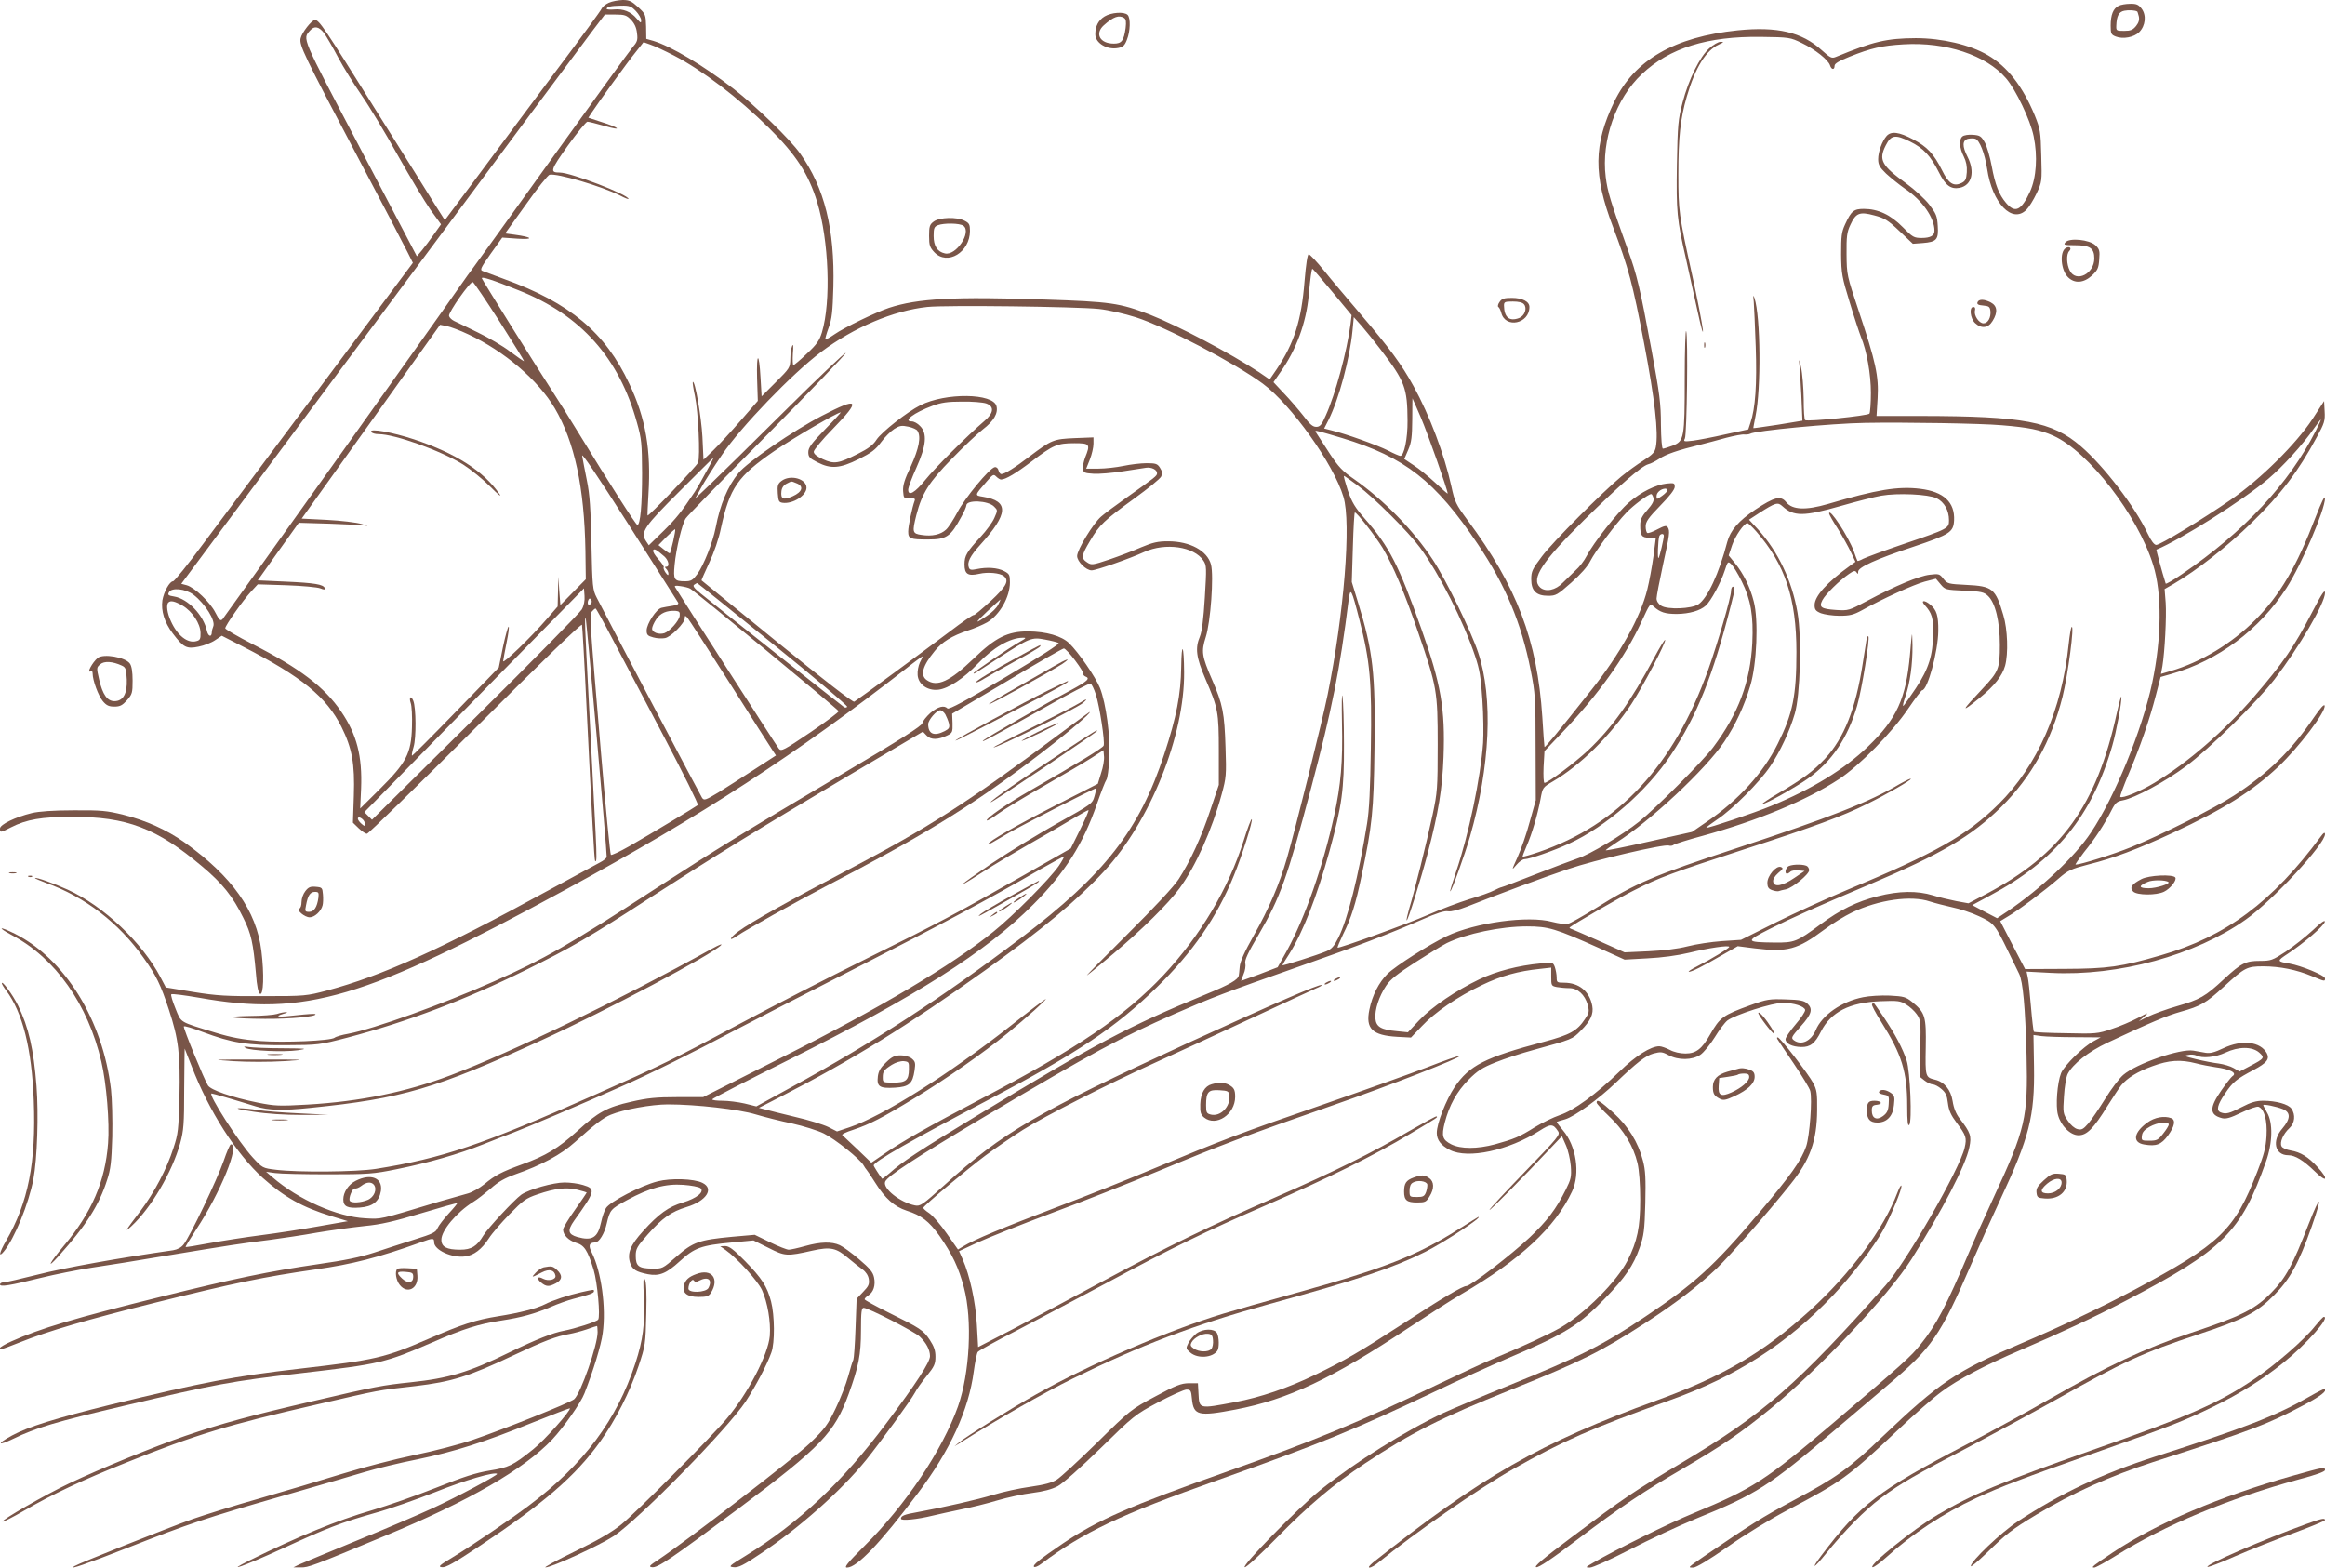<?xml version="1.0" standalone="no"?>
<!DOCTYPE svg PUBLIC "-//W3C//DTD SVG 20010904//EN"
 "http://www.w3.org/TR/2001/REC-SVG-20010904/DTD/svg10.dtd">
<svg version="1.0" xmlns="http://www.w3.org/2000/svg"
 width="1280pt" height="863pt" viewBox="0 0 1280 863"
 preserveAspectRatio="xMidYMid meet">
<g transform="translate(0,863) scale(0.1,-0.1)"
fill="#795548" stroke="none">
<path d="M3352 8615 c-18 -8 -35 -22 -39 -31 -3 -10 -115 -162 -247 -338 -132
-177 -325 -435 -428 -575 l-189 -253 -56 88 c-30 49 -179 287 -331 529 -277
443 -305 485 -328 485 -18 0 -72 -69 -79 -101 -8 -37 15 -87 312 -649 138
-261 263 -500 278 -531 l28 -56 -499 -669 c-275 -368 -569 -762 -654 -876 -85
-115 -160 -208 -167 -208 -19 0 -51 -58 -59 -105 -8 -58 11 -121 57 -182 59
-78 76 -87 143 -73 30 6 71 22 91 36 l36 24 117 -60 c322 -165 459 -276 542
-442 58 -117 74 -201 68 -379 l-5 -148 32 -31 c17 -16 37 -30 45 -30 8 0 277
262 597 582 371 371 584 577 587 568 2 -8 14 -211 25 -450 30 -609 43 -844 47
-849 9 -11 10 13 3 154 -17 324 -30 588 -39 755 -20 379 -22 435 -16 429 5 -5
116 -1264 116 -1316 0 -7 -17 -21 -37 -31 -21 -11 -150 -81 -288 -156 -594
-325 -912 -468 -1214 -549 -114 -30 -121 -31 -351 -31 -202 -1 -256 2 -386 23
l-151 25 -29 55 c-100 191 -313 393 -511 483 -77 35 -174 70 -180 64 -2 -2 25
-13 59 -26 217 -78 403 -221 539 -414 69 -96 94 -148 139 -285 53 -161 63
-244 58 -479 -5 -181 -7 -204 -33 -282 -36 -114 -106 -246 -179 -343 -88 -116
-94 -126 -52 -87 108 100 224 298 268 456 19 70 22 105 22 301 1 122 2 221 3
220 0 -1 18 -45 38 -97 95 -247 247 -484 392 -615 119 -106 217 -161 379 -211
l89 -27 -160 -28 c-88 -16 -231 -38 -317 -49 -86 -11 -214 -31 -285 -44 -70
-13 -129 -23 -131 -21 -2 2 25 45 58 96 135 205 242 469 191 469 -5 0 -23 -42
-40 -92 -35 -101 -186 -417 -220 -459 -13 -17 -34 -28 -58 -32 -295 -42 -601
-97 -741 -133 -95 -24 -182 -44 -193 -44 -10 0 -19 -5 -19 -11 0 -15 51 -7
225 36 77 19 203 44 280 56 77 11 262 41 410 66 345 57 423 69 570 87 66 9
183 26 260 40 77 13 194 29 260 36 94 9 162 25 315 71 107 32 195 57 197 55 2
-1 -19 -27 -47 -57 -27 -30 -55 -66 -61 -80 -9 -23 -27 -32 -127 -63 -64 -20
-164 -53 -222 -72 -76 -25 -163 -43 -311 -64 -261 -38 -462 -79 -867 -180
-471 -117 -660 -173 -820 -245 -34 -15 -62 -32 -62 -36 0 -12 -3 -13 107 30
160 64 369 125 750 220 429 107 599 142 878 182 205 29 346 65 583 150 66 24
72 24 72 0 0 -43 99 -88 171 -78 48 6 92 40 130 99 17 27 69 87 114 133 75 77
90 88 155 110 97 33 158 40 219 25 28 -7 51 -14 51 -15 0 -2 -29 -45 -65 -96
-36 -50 -65 -99 -65 -108 0 -30 30 -60 71 -73 46 -13 64 -41 97 -148 21 -70
38 -258 25 -275 -9 -12 -129 -50 -188 -61 -60 -11 -156 -49 -300 -119 -223
-110 -335 -143 -545 -165 -152 -16 -193 -23 -530 -102 -342 -79 -512 -125
-710 -193 -172 -59 -467 -180 -638 -261 -135 -64 -376 -203 -368 -211 3 -3 56
24 118 60 154 90 324 170 568 267 375 151 556 206 1045 318 355 82 327 77 540
101 203 24 296 53 545 171 166 78 231 103 305 116 22 4 64 15 94 25 30 11 56
19 58 19 1 0 3 -15 3 -34 0 -71 -93 -338 -129 -369 -21 -19 -391 -167 -556
-223 -71 -25 -218 -63 -325 -85 -107 -22 -287 -69 -400 -104 -113 -35 -315
-95 -450 -134 -135 -38 -301 -90 -370 -114 -140 -50 -627 -244 -650 -259 -38
-24 63 11 295 102 336 132 432 164 835 280 190 55 399 115 464 135 66 20 198
52 295 71 206 43 363 93 635 203 110 44 201 79 203 78 9 -10 -141 -178 -202
-226 -112 -90 -135 -100 -240 -117 -74 -12 -143 -34 -293 -94 -109 -43 -267
-99 -353 -124 -196 -57 -406 -144 -674 -276 -149 -74 -29 -31 176 63 252 116
325 144 511 197 81 22 231 75 335 116 162 65 327 113 340 100 6 -6 -220 -127
-357 -190 -69 -32 -255 -112 -415 -177 -159 -66 -303 -125 -320 -133 l-30 -15
41 0 c42 -1 63 7 469 176 456 189 761 365 916 529 62 66 157 201 177 254 48
123 92 266 100 330 20 141 -8 341 -60 444 -20 39 -15 55 19 56 21 0 51 49 63
103 18 77 22 81 112 130 123 67 212 91 310 84 43 -3 85 -11 94 -18 24 -20 -20
-56 -96 -79 -79 -23 -134 -63 -219 -157 -71 -78 -89 -123 -72 -176 12 -36 33
-49 98 -62 62 -12 102 4 175 71 82 75 117 88 290 104 l116 11 83 -41 c91 -46
100 -47 242 -15 99 22 131 15 195 -40 29 -24 65 -53 81 -64 18 -13 31 -33 34
-53 4 -28 -1 -39 -31 -70 l-36 -38 -6 -162 c-3 -90 -9 -168 -12 -174 -4 -6
-16 -46 -28 -90 -12 -43 -43 -124 -70 -179 -43 -89 -58 -110 -141 -190 -84
-81 -680 -539 -835 -642 -49 -32 -54 -38 -35 -41 31 -5 101 43 481 326 451
337 525 415 602 627 55 151 68 218 68 350 0 104 3 125 15 125 25 0 278 -130
308 -158 36 -34 57 -73 57 -108 0 -33 -75 -149 -240 -369 -243 -325 -479 -547
-775 -730 -93 -57 -96 -60 -66 -63 26 -3 54 11 146 73 213 141 444 346 583
517 78 97 248 331 269 371 9 18 38 59 65 92 42 52 48 66 48 106 0 34 -8 57
-31 92 -36 54 -51 64 -227 151 -73 36 -132 69 -132 73 0 5 9 14 20 21 29 18
41 56 32 99 -6 29 -23 50 -82 100 -41 35 -89 70 -107 78 -44 20 -105 19 -191
-5 -39 -11 -80 -20 -90 -20 -10 0 -56 18 -103 41 l-84 41 -125 -11 c-181 -17
-215 -29 -306 -109 -77 -67 -77 -67 -135 -66 -73 1 -89 14 -89 70 0 39 6 50
67 119 80 90 128 124 213 150 109 33 153 101 87 133 -47 23 -173 27 -247 8
-89 -22 -263 -112 -284 -147 -9 -14 -21 -50 -27 -79 -18 -84 -49 -103 -131
-80 -51 15 -55 36 -17 90 117 163 120 175 49 196 -25 8 -71 14 -102 14 -62 0
-196 -38 -238 -67 -39 -28 -184 -184 -209 -225 -35 -59 -66 -78 -127 -78 -75
0 -104 15 -104 55 0 51 84 151 175 208 22 13 65 47 97 74 41 37 77 57 135 78
141 49 253 109 328 177 109 98 157 135 197 151 70 29 225 57 315 57 155 0 391
-27 483 -55 47 -14 137 -37 200 -50 63 -14 142 -39 175 -55 63 -31 200 -141
219 -175 6 -11 14 -22 17 -25 3 -3 25 -35 48 -72 54 -86 105 -131 172 -153 82
-26 123 -58 180 -137 72 -103 107 -177 136 -287 47 -177 32 -470 -33 -654 -86
-241 -289 -544 -516 -769 -94 -94 -113 -118 -95 -118 55 0 182 133 390 409
177 234 280 458 308 671 7 52 17 101 22 107 5 7 102 61 216 119 113 59 332
175 486 257 368 198 553 288 885 432 338 147 599 276 790 391 161 96 155 92
149 98 -2 3 -69 -34 -149 -80 -207 -121 -414 -224 -735 -364 -369 -161 -597
-272 -960 -467 -165 -89 -385 -206 -490 -261 l-190 -98 -7 123 c-7 127 -39
271 -78 360 l-20 45 103 48 c56 26 237 98 402 160 165 61 433 167 595 234 334
139 486 197 955 360 317 110 711 264 701 273 -2 3 -82 -25 -177 -62 -94 -36
-354 -129 -576 -206 -447 -154 -564 -199 -923 -349 -135 -57 -378 -154 -540
-215 -300 -114 -460 -181 -516 -216 l-30 -18 -61 87 c-34 49 -77 99 -97 113
-20 13 -35 27 -33 30 5 14 245 215 343 288 57 42 149 105 206 141 121 76 467
252 728 370 102 46 336 154 520 240 184 86 350 162 368 170 18 7 31 15 28 17
-8 9 -278 -109 -736 -319 -838 -386 -1018 -491 -1340 -782 -122 -110 -134
-118 -163 -112 -81 16 -178 93 -164 130 12 31 168 133 557 364 592 351 734
427 1040 562 199 87 272 115 685 260 333 117 481 174 675 258 79 35 123 49
142 45 17 -3 56 7 105 26 161 64 432 165 558 207 139 48 529 139 553 129 8 -3
20 -1 26 4 6 5 79 28 161 50 301 83 572 195 750 312 111 73 293 258 380 387
38 56 73 102 77 102 30 0 88 214 89 326 1 85 -9 117 -45 146 -32 27 -54 23
-29 -4 39 -43 47 -71 46 -154 -2 -123 -24 -194 -95 -302 -34 -51 -65 -95 -69
-98 -5 -2 0 20 10 49 27 77 41 181 40 284 -2 87 -2 87 -14 -53 -22 -241 -73
-352 -230 -503 -131 -126 -307 -234 -532 -327 -93 -39 -354 -126 -359 -121 -2
2 25 22 59 45 85 56 235 207 292 292 57 85 107 193 136 291 30 102 39 418 15
556 -30 175 -107 337 -217 458 l-50 54 55 36 c91 58 103 62 129 38 62 -57 116
-57 323 2 87 25 186 50 221 56 91 16 259 8 305 -14 42 -21 68 -67 68 -121 0
-45 -3 -47 -250 -131 -106 -36 -206 -73 -222 -81 -16 -9 -31 -14 -32 -12 -1 2
-11 26 -20 53 -29 80 -136 244 -136 208 0 -5 21 -43 48 -84 26 -42 58 -99 72
-129 l25 -53 -29 -21 c-128 -92 -196 -168 -196 -217 0 -25 6 -33 35 -45 19 -7
65 -14 102 -14 57 0 77 5 123 30 114 64 287 142 346 158 l62 16 26 -31 c25
-30 28 -30 131 -35 92 -4 108 -8 129 -28 41 -37 66 -141 66 -270 0 -131 -6
-146 -94 -240 -121 -128 -125 -140 -17 -52 82 67 124 121 140 177 18 67 14
200 -10 279 -43 146 -59 159 -204 166 -99 5 -104 6 -126 34 -21 27 -25 28 -75
22 -60 -7 -189 -61 -343 -143 -103 -55 -104 -55 -173 -51 -83 6 -95 15 -75 54
17 33 95 109 146 144 27 19 35 20 42 9 7 -11 9 -10 9 4 0 24 98 69 304 137
202 68 220 80 224 145 5 100 -57 158 -186 174 -121 15 -239 -4 -510 -84 -121
-35 -194 -32 -228 10 -30 38 -64 30 -171 -41 -91 -61 -137 -114 -154 -178 -45
-173 -109 -310 -159 -343 -38 -25 -169 -30 -204 -8 -16 10 -26 26 -26 40 0 13
16 96 35 184 37 169 40 188 26 209 -6 10 -18 8 -56 -12 -26 -14 -51 -23 -56
-20 -5 3 -9 19 -9 36 0 26 15 47 80 114 52 53 80 89 80 104 0 21 -4 22 -44 18
-62 -7 -142 -47 -208 -104 -63 -54 -196 -223 -233 -295 -13 -26 -41 -62 -62
-80 -20 -19 -51 -49 -69 -67 -40 -42 -95 -53 -125 -26 -52 47 10 141 242 371
192 189 317 298 353 307 14 3 42 18 62 31 36 24 98 46 229 78 33 8 95 25 139
37 43 11 88 20 100 18 11 -1 26 1 31 4 27 17 448 57 633 60 215 4 640 -3 752
-13 148 -12 211 -25 285 -58 194 -88 463 -436 549 -711 49 -155 47 -402 -5
-648 -56 -262 -207 -631 -338 -826 -87 -131 -275 -308 -459 -433 l-57 -38 -69
36 -68 36 98 53 c361 192 562 439 673 825 22 76 52 235 50 269 0 11 -11 -28
-25 -89 -111 -510 -305 -778 -720 -997 l-97 -51 -66 12 c-36 7 -95 21 -130 32
-86 26 -186 25 -303 -5 -115 -29 -207 -74 -316 -155 -130 -96 -142 -101 -252
-100 -162 2 -163 6 -25 76 128 64 236 112 545 243 399 169 564 266 728 428
165 164 275 360 337 606 30 120 67 401 50 384 -4 -4 -11 -46 -16 -93 -37 -363
-172 -670 -387 -883 -174 -171 -345 -268 -837 -473 -110 -46 -285 -126 -390
-178 l-190 -95 -105 -7 c-58 -4 -143 -17 -190 -29 -55 -14 -132 -23 -215 -27
l-131 -6 -134 60 c-74 33 -144 63 -154 67 -10 3 -17 8 -15 10 21 18 280 168
356 205 140 71 206 95 608 226 380 123 539 182 670 247 112 55 245 132 245
140 0 4 -27 -9 -61 -28 -169 -100 -381 -183 -900 -354 -456 -150 -554 -192
-774 -330 -71 -44 -140 -83 -153 -86 -12 -4 -51 2 -87 11 -131 36 -423 -4
-581 -79 -96 -46 -280 -163 -326 -208 -47 -47 -83 -117 -99 -196 -22 -105 16
-142 153 -150 l76 -4 59 62 c72 77 197 163 334 228 104 50 199 76 317 88 l62
7 0 -50 c0 -49 1 -51 31 -57 17 -3 48 -6 69 -6 46 0 85 -36 101 -92 9 -36 8
-44 -15 -78 -43 -65 -82 -87 -225 -125 -324 -86 -412 -130 -493 -250 -47 -70
-98 -200 -98 -252 0 -39 23 -69 72 -94 100 -51 323 -3 494 106 61 39 74 39
101 -2 14 -20 4 -32 -181 -223 -108 -112 -196 -206 -196 -211 0 -8 183 177
342 346 l57 60 22 -50 c12 -27 24 -79 27 -115 4 -59 1 -72 -28 -130 -53 -106
-102 -171 -199 -263 -100 -94 -324 -267 -348 -267 -21 0 -131 -65 -353 -210
-235 -153 -317 -200 -480 -279 -151 -73 -299 -123 -440 -150 -203 -38 -197
-39 -202 49 l-3 55 -50 0 c-43 -1 -70 -11 -185 -73 -133 -71 -137 -74 -319
-253 -102 -100 -202 -192 -223 -205 -27 -17 -68 -28 -145 -39 -60 -8 -151 -28
-203 -44 -89 -27 -273 -69 -420 -96 -70 -12 -90 -20 -90 -36 0 -13 90 -4 175
17 33 8 103 23 155 34 52 10 142 32 198 49 57 17 145 36 195 42 63 8 107 20
140 37 28 15 125 101 235 208 184 180 189 185 318 254 72 38 143 70 156 70 23
0 26 -5 30 -51 9 -92 35 -98 240 -59 288 55 535 172 953 450 105 69 235 153
290 185 325 189 517 368 610 566 46 99 23 251 -51 337 -20 24 -35 44 -33 46 2
1 23 8 46 14 51 15 184 111 278 201 117 112 163 148 208 161 39 10 48 10 83
-9 54 -29 130 -28 175 2 18 12 54 56 79 96 25 41 56 82 70 93 43 32 250 98
305 97 61 0 119 -19 123 -39 1 -9 -22 -44 -53 -80 -30 -35 -55 -72 -55 -81 0
-24 36 -42 86 -43 50 -1 76 19 109 85 55 108 157 160 327 167 97 4 110 2 142
-18 20 -12 46 -36 58 -53 22 -31 23 -39 20 -188 l-4 -156 28 -22 c14 -11 35
-21 45 -21 9 0 31 -11 47 -25 24 -20 31 -36 36 -78 5 -41 17 -67 48 -108 52
-70 57 -83 44 -138 -26 -116 -321 -629 -435 -757 -488 -548 -672 -709 -1121
-976 -273 -163 -321 -196 -609 -412 -160 -120 -209 -162 -193 -164 14 -2 85
45 228 154 233 176 361 262 579 389 213 124 320 197 485 332 269 220 646 620
773 820 169 268 299 517 319 617 13 62 7 80 -54 159 -19 25 -32 56 -38 95 -10
63 -46 106 -97 118 -53 13 -54 16 -51 178 3 171 -3 191 -75 250 -35 28 -46 31
-124 35 -47 2 -113 -2 -146 -9 -118 -23 -227 -99 -261 -182 -26 -60 -79 -85
-120 -55 -17 13 -14 18 38 77 61 68 68 96 35 126 -17 15 -40 20 -118 22 -89 3
-103 1 -192 -31 -155 -56 -170 -68 -224 -162 -45 -80 -78 -105 -136 -105 -30
0 -64 8 -86 20 -21 11 -47 20 -58 20 -47 0 -131 -53 -219 -139 -130 -126 -251
-214 -329 -240 -35 -12 -97 -42 -138 -67 -84 -53 -114 -65 -219 -94 -97 -26
-188 -26 -240 0 -49 25 -55 45 -36 120 25 96 66 170 131 236 50 50 75 66 150
96 50 20 142 50 205 67 218 60 216 59 263 107 54 54 71 92 63 136 -15 81 -73
128 -156 128 -38 0 -40 2 -40 29 0 16 -5 42 -10 57 -10 26 -11 27 -78 20 -122
-11 -245 -43 -337 -87 -129 -62 -261 -151 -332 -226 l-62 -66 -60 6 c-88 8
-115 24 -119 70 -4 48 20 122 59 180 23 35 61 65 162 130 73 47 150 94 172
105 107 52 297 92 441 92 119 0 158 -12 399 -120 l139 -63 126 7 c80 4 163 15
230 31 106 26 220 43 220 32 0 -7 -100 -68 -175 -106 -33 -17 -54 -30 -47 -31
16 0 71 27 183 92 l86 49 94 -12 c180 -22 234 -7 382 103 45 34 114 76 152 94
147 71 327 96 430 61 28 -9 83 -23 123 -32 40 -8 107 -30 147 -49 83 -38 89
-46 162 -196 25 -52 52 -107 59 -121 21 -42 34 -185 41 -449 8 -344 -5 -403
-182 -784 -51 -110 -112 -246 -135 -301 -126 -296 -179 -398 -267 -507 -51
-65 -98 -107 -483 -434 -367 -312 -441 -360 -765 -494 -132 -54 -426 -199
-555 -274 -42 -24 -43 -26 -17 -26 16 0 109 42 220 99 106 55 269 131 364 170
336 137 400 178 768 491 88 75 216 183 285 242 246 207 292 274 462 667 44
102 116 262 159 354 162 346 191 463 187 734 l-3 175 44 -6 c24 -3 107 -6 185
-6 l141 -1 -37 -20 c-57 -29 -164 -135 -181 -177 -21 -53 -31 -181 -17 -230
16 -60 68 -112 113 -112 46 0 82 36 160 162 32 51 66 102 75 113 34 41 91 76
171 105 92 34 156 38 241 16 30 -8 78 -17 105 -21 84 -11 124 -32 95 -50 -6
-4 -33 -38 -60 -77 -68 -97 -67 -136 4 -154 22 -5 46 2 106 31 46 22 85 35 94
32 32 -12 49 -75 44 -162 -4 -64 -14 -103 -51 -196 -126 -324 -203 -397 -679
-651 -177 -94 -408 -204 -623 -295 -355 -151 -447 -213 -761 -512 -181 -173
-254 -226 -490 -351 -171 -92 -235 -132 -491 -307 -94 -65 -92 -63 -61 -63 16
0 86 42 189 114 92 65 236 153 329 202 302 159 332 181 603 436 92 88 203 185
247 217 90 67 236 144 435 229 215 92 415 185 580 272 535 279 633 377 770
765 37 103 39 215 6 270 -11 20 -21 38 -21 41 0 7 71 -7 108 -22 44 -18 43
-53 -3 -107 -59 -68 -41 -147 33 -147 37 0 83 -28 145 -88 68 -67 81 -48 16
23 -52 57 -94 82 -147 91 -24 4 -47 14 -51 23 -12 21 9 69 43 100 30 28 35 74
11 108 -17 24 -84 43 -155 43 -39 0 -67 -8 -119 -35 -68 -35 -86 -40 -115 -29
-26 10 -19 41 24 104 43 64 63 80 158 130 71 38 88 59 72 91 -35 65 -137 77
-240 28 -48 -23 -73 -29 -97 -25 -18 3 -49 9 -68 12 -71 12 -313 -71 -386
-134 -21 -18 -66 -77 -99 -131 -33 -53 -75 -115 -93 -136 -28 -32 -37 -37 -60
-31 -16 4 -38 23 -53 46 -26 38 -27 45 -21 134 3 53 12 106 20 123 29 56 114
123 220 173 239 112 327 149 402 170 111 31 140 48 236 136 117 108 129 114
219 114 91 0 185 -19 268 -54 72 -30 72 -30 72 -12 0 16 -131 70 -195 81 -71
12 -71 14 -9 55 87 57 198 153 203 175 2 13 -21 -3 -66 -46 -39 -36 -106 -89
-149 -118 -73 -48 -82 -51 -142 -51 -79 0 -103 -12 -199 -101 -102 -95 -132
-112 -257 -148 -59 -17 -130 -43 -159 -57 l-52 -26 30 26 c27 24 23 23 -35 -8
-36 -19 -101 -47 -145 -61 -76 -26 -87 -27 -251 -23 -95 1 -174 5 -177 8 -2 3
-10 66 -16 140 -6 74 -14 148 -18 163 l-6 28 134 -7 c373 -19 795 97 1072 293
149 105 438 417 437 471 -1 12 -7 9 -23 -13 -267 -361 -523 -551 -880 -654
-220 -64 -293 -74 -530 -75 l-218 -1 -69 132 -68 132 41 25 c53 30 204 143
280 209 53 46 69 53 165 78 137 34 268 83 464 174 278 129 437 228 581 364
114 108 262 303 255 336 -2 11 -23 -12 -60 -66 -122 -180 -253 -308 -438 -428
-110 -72 -405 -219 -568 -285 -96 -39 -278 -96 -305 -96 -4 0 17 30 46 68 62
76 112 153 150 228 23 45 31 52 64 58 65 12 233 102 348 188 127 94 390 353
487 478 137 179 278 420 278 476 0 22 -16 -1 -68 -101 -104 -200 -162 -284
-323 -471 -165 -190 -366 -364 -547 -473 -81 -49 -178 -88 -189 -78 -3 3 18
59 45 124 62 144 117 303 151 436 l26 100 60 17 c256 73 484 243 633 473 82
127 212 431 212 494 -1 18 -19 -20 -51 -102 -105 -274 -197 -432 -333 -568
-128 -129 -298 -232 -465 -281 l-54 -16 8 43 c13 80 23 272 18 348 l-6 76 49
28 c130 76 297 207 432 339 161 157 255 281 356 468 43 78 47 92 44 143 l-3
57 -64 -99 c-91 -138 -286 -331 -448 -443 -156 -108 -390 -250 -412 -250 -11
0 -28 22 -47 62 -69 147 -241 372 -368 481 -159 137 -316 166 -878 167 l-247
0 6 98 c7 121 -10 199 -104 480 -65 195 -66 198 -67 312 -1 98 2 122 21 162
30 66 51 74 132 52 57 -15 75 -26 139 -87 l73 -69 54 4 c77 6 88 19 83 94 -3
55 -9 68 -47 118 -24 31 -81 83 -125 115 -138 100 -155 131 -114 211 29 57 52
61 133 21 75 -37 113 -78 159 -169 37 -74 66 -95 115 -86 67 14 85 88 43 171
-30 58 -29 91 3 99 14 3 32 3 40 0 24 -9 52 -81 65 -166 28 -189 138 -303 216
-225 14 14 39 54 56 90 30 64 30 66 26 207 -3 134 -6 148 -36 223 -66 159
-150 268 -258 331 -98 58 -253 94 -397 94 -161 -1 -233 -18 -439 -103 -24 -10
-31 -6 -80 38 -108 98 -244 130 -461 108 -349 -36 -569 -163 -680 -393 -114
-236 -116 -403 -7 -689 85 -225 109 -314 171 -639 60 -314 80 -494 65 -573 -5
-28 -17 -41 -68 -74 -35 -22 -90 -62 -123 -89 -105 -87 -375 -358 -436 -439
-53 -70 -59 -83 -59 -126 0 -64 28 -91 93 -91 43 0 51 5 127 72 51 45 91 90
105 119 28 55 140 206 199 267 39 41 121 102 137 102 3 0 9 -10 12 -22 4 -15
-5 -33 -34 -66 -31 -35 -39 -53 -39 -83 0 -58 8 -69 49 -69 l37 0 -13 -102
c-8 -57 -23 -139 -34 -183 -38 -154 -150 -355 -306 -551 -193 -244 -258 -322
-260 -316 -1 4 -7 78 -12 166 -28 422 -140 717 -412 1083 -64 87 -70 99 -89
187 -38 173 -120 391 -208 550 -65 119 -134 212 -287 391 -75 88 -169 199
-208 248 -39 48 -76 87 -82 87 -7 0 -15 -53 -23 -148 -17 -216 -57 -341 -153
-484 l-39 -57 -57 39 c-159 105 -448 257 -603 318 -166 64 -216 71 -580 83
-498 17 -698 6 -856 -46 -72 -24 -246 -108 -299 -145 -26 -18 -48 -30 -51 -28
-2 3 6 31 18 64 18 49 22 86 26 225 8 318 -49 546 -183 734 -55 78 -244 261
-365 355 -167 129 -345 235 -443 265 l-39 11 -1 68 c-2 66 -3 69 -44 107 -36
33 -49 39 -85 39 -24 -1 -58 -7 -76 -15z m149 -46 c16 -17 29 -40 29 -51 0
-17 -3 -15 -25 10 -32 38 -74 55 -125 50 -22 -2 -40 0 -40 3 0 12 23 17 78 18
48 1 57 -3 83 -30z m-27 -48 c19 -20 30 -43 33 -74 5 -38 1 -48 -25 -78 -16
-19 -215 -293 -442 -609 -227 -316 -421 -586 -432 -600 -11 -14 -50 -68 -86
-120 -112 -162 -1284 -1804 -1297 -1819 -11 -11 -18 -5 -39 36 -29 58 -115
139 -158 151 l-30 8 1096 1474 c602 811 1127 1517 1166 1568 l70 92 58 0 c51
0 62 -4 86 -29z m-1690 -73 c13 -18 48 -78 77 -133 29 -55 88 -149 130 -210
42 -60 132 -209 199 -330 68 -121 149 -256 180 -300 l58 -80 -39 -55 c-21 -30
-51 -70 -66 -88 l-28 -33 -311 593 c-330 628 -319 602 -276 651 23 26 48 21
76 -15z m8136 -55 c73 -35 146 -93 155 -123 8 -25 25 -26 25 -2 0 12 23 26 83
50 117 47 178 61 297 68 232 14 454 -59 564 -187 54 -63 134 -230 152 -319 23
-110 15 -229 -20 -305 -48 -104 -82 -121 -132 -62 -39 46 -60 100 -79 203 -9
49 -26 108 -38 130 -20 35 -27 39 -65 42 -24 2 -50 -2 -58 -9 -20 -16 -17 -63
7 -110 14 -28 19 -55 17 -87 -3 -39 -7 -49 -30 -60 -43 -20 -71 -2 -106 70
-46 92 -82 130 -160 171 -77 41 -120 46 -145 19 -25 -28 -47 -88 -47 -128 0
-31 8 -45 44 -80 25 -23 72 -61 105 -84 94 -63 161 -159 161 -230 0 -27 -22
-40 -70 -40 -43 0 -50 4 -105 60 -67 68 -136 100 -214 100 -55 0 -69 -11 -103
-85 -20 -43 -22 -65 -22 -165 1 -107 5 -126 48 -267 25 -83 53 -167 61 -187
32 -76 55 -206 55 -309 0 -56 -4 -108 -8 -114 -8 -12 -337 -45 -354 -36 -5 2
-8 55 -8 116 -1 62 -7 141 -15 177 -8 36 -12 47 -10 25 3 -22 8 -103 12 -181
l6 -140 -134 -22 c-73 -11 -135 -20 -136 -19 -1 1 5 31 12 67 31 150 28 546
-6 649 -7 20 -8 16 -4 -19 2 -25 7 -137 11 -250 7 -206 -2 -338 -29 -417 l-12
-37 -125 -27 c-69 -16 -149 -31 -179 -35 -51 -6 -54 -5 -45 12 11 24 18 562 7
591 -4 12 -8 -105 -8 -260 0 -330 -3 -346 -68 -371 -24 -9 -47 -16 -52 -16 -6
0 -10 54 -11 133 0 114 -7 169 -52 412 -64 344 -79 409 -132 555 -93 260 -110
314 -120 396 -25 201 56 432 199 566 152 144 361 209 656 205 157 -2 161 -3
225 -34z m-6209 -69 c153 -79 355 -233 522 -398 150 -148 218 -253 266 -409
64 -211 77 -547 26 -717 -14 -45 -28 -66 -83 -117 -36 -35 -70 -63 -74 -63 -4
0 -5 28 -3 63 4 43 2 56 -4 42 -5 -11 -10 -43 -10 -70 -1 -49 -3 -52 -80 -129
l-78 -78 -6 102 c-8 146 -23 143 -19 -4 l4 -123 -95 -109 c-52 -60 -119 -133
-149 -162 l-55 -53 -6 126 c-6 110 -41 314 -53 302 -2 -2 3 -37 12 -78 18 -84
30 -333 17 -366 -8 -20 -272 -297 -278 -291 -1 2 1 55 5 118 15 242 -15 417
-105 606 -133 284 -328 447 -690 578 -55 20 -108 40 -118 44 -16 6 -10 18 45
96 l63 88 85 -6 c93 -6 81 9 -17 22 l-52 7 115 160 c62 88 121 162 130 163 41
9 285 -63 387 -114 26 -14 47 -22 47 -19 0 23 -317 145 -378 145 -56 0 -53 11
44 148 52 72 101 132 108 132 8 0 51 -11 97 -24 99 -29 81 -9 -22 23 l-70 23
17 26 c36 55 198 279 242 333 l45 57 39 -14 c21 -7 79 -34 129 -60z m3624
-1301 l106 -128 -6 -50 c-20 -151 -83 -385 -136 -502 -23 -53 -32 -63 -53 -63
-19 0 -36 15 -72 63 -27 34 -74 89 -106 122 l-57 61 38 55 c87 122 142 271
156 423 9 98 16 146 20 146 3 0 52 -57 110 -127z m-4478 8 c341 -135 552 -372
650 -729 25 -88 27 -113 28 -277 0 -176 -10 -285 -26 -285 -8 0 -157 233 -323
505 -54 88 -117 189 -141 225 -69 105 -387 613 -392 627 -5 13 58 -7 204 -66z
m-106 -172 c75 -118 135 -215 134 -217 -1 -2 -36 22 -76 52 -40 31 -121 78
-179 106 -58 28 -116 57 -130 63 -14 7 -26 19 -28 28 -4 19 117 191 131 186 6
-2 72 -100 148 -218z m3299 70 c55 -6 141 -26 204 -46 163 -52 545 -252 698
-365 156 -115 390 -443 444 -623 44 -143 3 -646 -87 -1090 -31 -152 -176 -734
-224 -900 -41 -142 -99 -277 -181 -422 -53 -94 -77 -147 -79 -176 -2 -23 -4
-44 -5 -47 -4 -24 -50 -50 -181 -104 -423 -174 -615 -276 -1254 -664 -327
-198 -421 -260 -488 -321 -21 -18 -39 -32 -41 -30 -18 24 -46 68 -46 73 0 20
206 138 637 364 486 256 696 396 921 616 197 192 332 387 425 616 43 103 108
310 98 310 -4 0 -24 -53 -44 -117 -84 -266 -239 -525 -442 -742 -213 -226
-476 -404 -1010 -684 -274 -144 -422 -227 -519 -294 l-79 -54 -76 73 c-42 39
-80 75 -84 79 -5 4 22 17 60 29 92 31 157 64 342 177 174 106 370 243 507 354
104 85 220 189 211 189 -3 0 -91 -66 -194 -148 -344 -270 -703 -496 -886 -558
l-69 -23 -49 25 c-27 13 -107 38 -177 54 -70 17 -144 35 -165 41 l-39 10 119
61 c393 202 701 392 1125 695 312 223 510 388 658 548 253 275 442 746 439
1094 -1 152 -14 175 -16 29 -2 -150 -26 -276 -93 -479 -137 -419 -329 -664
-788 -1012 -436 -330 -814 -576 -1263 -821 l-195 -107 -65 16 c-35 8 -90 15
-121 15 -32 0 -58 3 -57 8 0 4 190 102 421 217 701 350 1086 594 1347 856 173
173 275 334 350 553 23 66 46 125 52 133 6 7 13 59 16 115 7 124 -18 306 -51
390 -25 62 -118 196 -170 247 -42 40 -125 64 -226 65 -112 0 -179 -33 -300
-150 -131 -126 -201 -158 -258 -118 -37 26 -24 77 44 160 40 50 96 84 183 113
35 11 83 32 106 45 69 41 125 139 125 220 0 41 -3 47 -32 62 -36 19 -94 23
-151 11 -29 -6 -38 -5 -43 8 -11 29 6 63 63 126 155 171 159 240 16 264 -48 8
-49 6 19 84 34 40 38 42 53 27 9 -9 21 -16 26 -16 25 0 82 34 169 100 118 90
141 100 235 100 85 0 89 -5 59 -79 -8 -22 -14 -50 -12 -63 3 -20 9 -23 58 -26
30 -2 102 4 160 13 58 9 116 18 130 20 30 4 60 -11 60 -30 0 -15 -7 -20 -170
-136 -58 -41 -120 -87 -138 -103 -44 -38 -132 -183 -132 -217 0 -30 49 -79 80
-79 24 0 208 64 289 101 117 53 275 30 326 -47 18 -27 18 -39 8 -204 -7 -117
-16 -188 -27 -214 -27 -65 -21 -113 30 -233 70 -161 74 -183 74 -396 l0 -188
-46 -137 c-50 -151 -111 -283 -175 -382 -27 -41 -130 -152 -283 -304 -133
-132 -232 -233 -221 -225 11 7 76 61 145 119 157 132 303 276 364 360 88 119
179 323 232 518 25 91 26 106 21 257 -6 190 -15 237 -74 373 -57 131 -60 155
-35 234 27 83 45 338 29 400 -20 76 -116 128 -236 128 -56 0 -84 -6 -148 -33
-43 -19 -122 -49 -175 -67 -93 -31 -99 -32 -123 -16 -34 22 -32 38 16 118 52
89 78 113 243 233 76 55 143 109 149 122 7 17 6 28 -7 48 -14 22 -23 25 -74
25 -31 0 -89 -7 -127 -15 -39 -8 -100 -15 -137 -15 l-68 0 20 50 c11 28 20 67
20 87 l0 35 -102 -4 c-118 -5 -128 -9 -250 -101 -81 -62 -137 -97 -156 -97 -5
0 -12 9 -15 21 -3 12 -12 19 -21 17 -29 -6 -165 -171 -205 -248 -22 -41 -50
-85 -63 -96 -29 -27 -77 -38 -134 -29 -51 7 -53 15 -29 110 31 120 70 181 194
308 64 66 141 139 172 163 60 46 85 89 75 128 -18 72 -280 75 -419 5 -72 -36
-213 -147 -241 -189 -19 -30 -46 -50 -104 -79 -107 -54 -130 -57 -192 -29 -33
15 -50 29 -50 41 0 10 47 67 105 126 158 162 144 178 -60 72 -155 -80 -412
-256 -459 -315 -59 -72 -102 -174 -126 -301 -16 -82 -65 -204 -100 -254 -26
-35 -35 -41 -68 -41 -61 0 -66 8 -58 91 8 87 41 224 61 255 7 12 210 220 451
463 240 243 434 445 430 448 -3 4 -156 -141 -339 -323 -182 -181 -368 -363
-411 -404 l-79 -75 33 60 c18 33 69 114 114 180 103 153 388 449 546 567 181
136 399 228 585 248 103 11 820 2 945 -11z m1553 -226 c132 -173 145 -209 146
-389 1 -99 -19 -194 -40 -194 -5 0 -36 13 -68 30 -58 29 -227 90 -308 110
l-43 11 24 47 c57 114 117 337 132 492 l7 74 44 -49 c24 -28 72 -87 106 -132z
m-5024 86 c197 -92 383 -251 475 -406 109 -185 163 -436 169 -785 l2 -157 -70
-71 -70 -71 -6 78 -5 78 -2 -82 -2 -82 -59 -68 c-89 -103 -241 -249 -241 -233
1 8 9 54 19 103 10 48 15 87 11 87 -4 0 -18 -51 -31 -112 l-23 -113 -235 -242
c-130 -134 -239 -243 -242 -243 -4 0 0 21 8 48 15 48 14 217 -2 255 -12 30
-25 19 -14 -13 6 -16 9 -76 7 -133 -4 -145 -31 -196 -176 -340 l-109 -108 5
109 c7 179 -23 298 -110 425 -92 135 -226 237 -488 371 -82 42 -150 82 -150
87 0 16 100 157 142 202 l37 40 158 -5 c87 -3 171 -11 186 -17 22 -9 28 -8 25
1 -7 21 -58 29 -216 36 l-153 7 113 159 113 158 170 -5 c94 -3 184 -8 200 -11
17 -3 6 1 -23 9 -30 9 -116 19 -192 23 l-139 7 381 533 381 534 36 -7 c20 -4
74 -24 120 -46z m5244 -459 c38 -89 147 -398 147 -417 0 -3 -31 24 -68 59 -38
35 -91 79 -120 97 l-51 34 22 51 c18 42 21 71 22 168 0 64 1 116 1 115 1 -1
22 -49 47 -107z m-2394 79 c46 -16 43 -53 -11 -98 -90 -77 -273 -259 -323
-322 -58 -72 -95 -93 -95 -55 0 12 20 66 45 121 55 122 61 190 20 230 -13 14
-33 25 -45 25 -52 0 11 48 114 86 48 18 83 23 162 23 56 1 115 -4 133 -10z
m-888 -144 c-74 -76 -91 -100 -91 -124 0 -27 7 -34 50 -56 74 -38 124 -34 227
17 70 35 93 52 124 94 21 29 54 61 73 73 29 18 40 20 77 12 23 -5 46 -15 50
-23 21 -32 8 -97 -36 -194 -36 -75 -45 -107 -43 -138 3 -39 4 -41 36 -39 27 1
32 -2 27 -15 -13 -35 -35 -138 -35 -168 0 -40 11 -44 109 -44 102 0 124 15
183 124 16 28 28 57 28 63 0 33 120 28 153 -6 20 -20 20 -20 1 -63 -10 -23
-44 -70 -75 -103 -77 -84 -89 -104 -89 -152 0 -54 19 -66 81 -52 47 11 115 5
136 -13 30 -25 14 -56 -73 -137 -48 -44 -89 -79 -93 -77 -3 3 -63 -38 -131
-90 -135 -102 -508 -376 -527 -387 -7 -5 -173 124 -425 329 -227 185 -414 338
-416 339 -1 1 18 44 42 96 27 57 53 132 65 191 48 222 92 286 294 425 112 76
344 211 366 213 2 0 -37 -43 -88 -95z m8208 -7 c-147 -290 -394 -555 -735
-788 -49 -34 -90 -57 -91 -53 -21 67 -53 186 -51 187 133 55 477 272 616 390
80 68 188 186 251 277 19 27 36 49 38 49 2 0 -11 -28 -28 -62z m-5359 -40
c345 -105 511 -235 746 -584 153 -227 239 -432 291 -694 25 -127 27 -152 27
-425 l1 -290 -33 -118 c-17 -65 -48 -153 -67 -195 -34 -75 -34 -76 -7 -44 15
18 35 32 45 32 27 0 160 46 246 86 205 95 424 286 560 488 143 215 232 437
330 823 24 93 25 103 11 103 -5 0 -10 -11 -10 -24 0 -35 -74 -288 -126 -434
-190 -528 -491 -851 -933 -1003 -47 -16 -86 -27 -88 -25 -2 1 8 27 21 57 30
68 61 174 77 259 12 65 12 65 68 98 151 88 318 253 433 427 62 94 193 343 185
352 -3 2 -29 -40 -58 -94 -132 -247 -234 -389 -366 -514 -75 -70 -221 -179
-240 -179 -5 0 -7 38 -5 88 l5 87 100 105 c195 204 344 413 433 605 48 104 48
105 68 86 36 -32 63 -41 128 -41 69 1 128 18 159 46 28 25 83 127 104 192 17
52 18 53 36 36 11 -10 37 -52 58 -95 50 -100 65 -189 58 -339 -11 -215 -76
-388 -216 -575 -57 -76 -314 -334 -408 -409 -90 -72 -272 -181 -338 -202 -27
-9 -130 -48 -228 -86 -97 -38 -183 -71 -190 -72 -6 -1 -25 -9 -42 -18 -16 -9
-77 -31 -135 -48 -58 -18 -159 -56 -225 -85 -121 -53 -495 -188 -501 -182 -2
2 12 35 30 73 45 90 70 169 101 318 59 278 68 361 72 706 6 412 -8 535 -91
805 l-34 111 6 192 c3 106 8 192 11 191 12 -1 111 -128 152 -194 56 -93 123
-251 196 -465 104 -302 108 -324 108 -620 0 -241 -2 -262 -28 -385 -33 -154
-100 -424 -128 -514 -10 -35 -17 -66 -15 -68 6 -6 78 225 117 373 59 226 79
349 86 525 10 268 -14 403 -122 707 -125 352 -176 452 -310 605 -56 64 -72 91
-95 157 -14 44 -24 80 -21 80 3 0 37 -24 76 -53 92 -69 278 -254 343 -342 106
-144 239 -405 303 -597 25 -74 32 -117 40 -241 6 -84 7 -190 4 -237 -14 -192
-79 -505 -149 -710 -19 -57 -34 -105 -32 -107 5 -6 81 203 109 302 111 384
128 763 45 1012 -39 118 -176 399 -249 510 -109 166 -271 331 -437 447 -60 41
-84 67 -129 135 -30 47 -62 95 -70 108 -16 24 -16 24 13 17 16 -4 72 -20 124
-36z m-3657 -905 c5 -8 -4 -14 -30 -18 -21 -3 -48 -8 -61 -11 -28 -6 -82 -88
-82 -125 0 -24 6 -30 36 -38 20 -6 49 -7 65 -4 33 6 109 83 109 110 0 15 2 15
14 3 7 -8 112 -170 233 -360 120 -190 227 -357 237 -372 l18 -27 -119 -77
c-65 -43 -154 -99 -197 -126 -73 -44 -80 -46 -91 -30 -9 13 -472 892 -580
1102 -22 43 -24 58 -29 295 -4 193 -9 273 -25 350 -11 55 -23 116 -26 135 -5
23 80 -103 257 -380 145 -228 267 -420 271 -427z m155 720 c-23 -43 -51 -92
-62 -109 -76 -114 -102 -147 -174 -218 l-80 -78 -16 24 c-31 48 -10 79 187
275 100 100 183 183 185 183 1 0 -16 -35 -40 -77z m5292 -102 c0 -5 -13 -19
-30 -31 -30 -21 -30 -21 -30 -1 0 20 24 40 48 41 6 0 12 -4 12 -9z m489 -227
c158 -180 221 -368 221 -664 0 -240 -20 -339 -103 -505 -78 -158 -216 -310
-389 -428 l-83 -57 -237 -53 c-131 -30 -238 -51 -238 -48 1 3 27 22 58 42 185
116 494 405 595 556 62 93 110 196 143 308 36 119 46 362 19 464 -20 79 -56
152 -103 210 l-35 43 19 57 c18 52 66 121 84 121 5 0 27 -21 49 -46z m-5963
-54 c-8 -34 -16 -64 -18 -66 -2 -2 -17 8 -33 21 l-30 24 44 45 c25 25 46 44
48 42 2 -2 -3 -31 -11 -66z m5454 31 c0 -18 -23 -116 -29 -123 -7 -8 -3 99 4
120 5 14 25 17 25 3z m-5502 -115 c23 -21 30 -56 10 -56 -9 0 -9 -3 0 -12 7
-7 12 -19 12 -27 0 -11 -5 -8 -16 7 -9 13 -13 26 -10 29 3 3 -10 23 -30 45
-19 21 -32 43 -28 49 6 10 17 4 62 -35z m598 -482 c228 -184 412 -340 408
-345 -3 -5 -11 -6 -17 -2 -14 9 -720 568 -790 626 -36 29 -45 42 -35 48 7 5
14 9 16 9 2 0 190 -151 418 -336z m-456 305 c28 -15 814 -664 817 -674 2 -5
-69 -58 -156 -117 -147 -99 -160 -106 -173 -90 -11 13 -534 827 -571 889 -6 9
3 10 30 6 21 -3 45 -9 53 -14z m-2735 -33 c65 -50 123 -144 109 -175 -4 -9 -8
-24 -8 -33 -1 -28 -20 -22 -27 9 -18 86 -105 177 -180 189 -32 5 -37 9 -29 23
14 28 91 20 135 -13z m2138 -81 c-10 -18 -274 -286 -586 -595 l-569 -563 -21
21 -21 21 165 168 c90 92 362 370 604 616 l440 448 3 -41 c2 -26 -3 -54 -15
-75z m4281 -57 c59 -229 69 -343 63 -706 -3 -224 -9 -346 -21 -417 -46 -286
-107 -527 -158 -628 -23 -46 -37 -62 -66 -74 -47 -20 -242 -82 -242 -77 0 2
16 29 37 61 76 120 153 316 223 570 68 249 80 336 79 582 0 119 -4 239 -8 266
-4 28 -5 -38 -3 -145 5 -214 -6 -341 -43 -510 -62 -282 -160 -560 -258 -740
l-53 -95 -99 -38 c-55 -20 -101 -37 -102 -37 -1 0 5 16 13 36 9 20 13 47 10
60 -5 18 14 58 74 160 118 202 157 311 289 809 114 430 157 644 206 1034 9 71
16 58 59 -111z m-4228 93 c-12 -19 -24 -12 -19 10 4 13 9 17 15 11 6 -6 7 -15
4 -21z m2239 -11 c-8 -16 -34 -42 -58 -58 -73 -50 -74 -46 -2 22 39 36 71 65
73 66 1 0 -4 -13 -13 -30z m-4490 -4 c54 -32 98 -99 99 -150 1 -34 -3 -41 -24
-46 -48 -13 -104 32 -139 110 -21 45 -27 91 -14 103 12 13 36 7 78 -17z m2367
-184 c49 -92 176 -333 283 -537 107 -203 191 -373 187 -377 -9 -8 -251 -154
-380 -228 -51 -29 -96 -50 -99 -46 -4 4 -29 260 -55 569 -63 751 -64 753 -48
772 7 8 15 15 19 15 3 0 45 -76 93 -168z m370 128 c-3 -27 -55 -86 -85 -96
-30 -9 -67 4 -67 25 0 10 10 33 23 52 23 34 57 49 107 46 20 -2 24 -7 22 -27z
m1873 -143 c-60 -34 -255 -167 -255 -173 0 -6 -2 -8 135 82 175 113 184 117
258 103 34 -6 68 -15 75 -19 9 -4 -102 -75 -294 -189 -214 -127 -310 -179
-318 -171 -19 19 -52 10 -94 -25 -22 -20 -42 -45 -44 -56 -2 -15 -115 -87
-443 -281 -553 -328 -681 -407 -1035 -636 -459 -299 -611 -386 -881 -505 -286
-127 -659 -261 -801 -288 -35 -6 -69 -16 -76 -22 -22 -17 -278 -28 -413 -18
-94 8 -155 19 -240 45 -206 63 -190 53 -223 134 -16 39 -27 75 -23 78 4 4 73
-5 154 -19 584 -104 910 -7 2018 596 749 407 1268 745 1873 1216 50 40 92 70
92 68 0 -2 -7 -18 -16 -35 -8 -17 -14 -48 -12 -69 4 -51 55 -87 114 -80 55 6
141 63 217 143 82 87 178 143 247 143 22 1 20 -2 -15 -22z m304 -103 c28 -37
48 -70 46 -74 -3 -4 2 -10 10 -14 29 -11 14 -25 -82 -77 -147 -78 -455 -256
-478 -274 -27 -23 66 28 344 184 128 73 239 130 245 128 6 -3 19 -29 29 -60
21 -66 51 -262 43 -282 -5 -13 -136 -93 -408 -249 -124 -71 -244 -154 -235
-163 3 -2 29 13 59 35 29 22 143 91 253 154 110 63 229 133 265 156 l65 42 3
-34 c2 -19 -5 -60 -16 -92 l-18 -59 -235 -120 c-206 -105 -369 -198 -369 -212
0 -5 16 4 114 62 70 41 469 245 480 245 3 0 -1 -19 -8 -42 -12 -43 -14 -44
-204 -150 -105 -59 -269 -159 -363 -222 -187 -127 -219 -157 -49 -47 58 38
174 107 256 154 82 46 187 108 234 136 47 28 88 51 92 51 5 0 -16 -47 -45
-106 l-52 -105 -260 -148 c-364 -207 -471 -264 -875 -464 -195 -96 -503 -255
-685 -352 -371 -199 -434 -230 -800 -392 -624 -277 -837 -349 -1205 -408 -108
-17 -429 -20 -550 -5 -75 9 -75 10 -128 67 -77 83 -250 353 -227 353 7 0 121
-33 243 -71 71 -22 150 -24 302 -8 504 51 687 105 1275 374 350 160 939 472
985 522 8 9 -12 1 -45 -17 -524 -290 -1102 -570 -1445 -700 -243 -92 -496
-144 -787 -161 -158 -9 -179 -8 -275 11 -143 29 -257 69 -273 94 -20 30 -137
316 -133 325 2 5 48 -9 103 -30 163 -61 243 -74 455 -73 184 1 186 1 344 42
326 86 647 207 981 372 250 123 350 181 695 405 336 217 583 369 1073 660
l418 247 21 -22 c23 -24 62 -24 115 2 26 13 28 18 27 66 l-2 53 302 179 c165
99 306 180 313 180 7 0 35 -30 62 -66z m-715 -296 c7 -13 16 -35 20 -50 5 -23
2 -30 -23 -43 -59 -30 -91 -16 -91 38 0 23 46 77 67 77 7 0 19 -10 27 -22z
m-3206 -580 c7 -7 12 -19 12 -27 0 -11 -4 -10 -20 4 -21 19 -26 35 -12 35 4 0
13 -5 20 -12z m3831 -255 c-50 -72 -252 -276 -361 -363 -229 -185 -621 -418
-1165 -692 l-432 -218 -143 0 c-115 0 -164 -5 -251 -25 -135 -30 -184 -57
-299 -162 -104 -94 -173 -136 -303 -183 -115 -42 -149 -60 -208 -109 -27 -22
-68 -45 -90 -51 -23 -6 -96 -27 -162 -46 -335 -101 -314 -96 -405 -91 -154 8
-368 103 -510 226 l-35 30 50 -7 c28 -4 158 -7 290 -7 222 0 250 2 378 28 174
35 342 83 477 137 58 23 134 53 169 66 67 25 377 157 597 255 153 67 390 185
624 309 91 48 386 200 655 337 468 239 736 382 1020 546 72 41 132 73 133 72
2 -2 -11 -25 -29 -52z m6608 -1027 c33 -29 30 -33 -50 -75 l-57 -30 -33 19
c-17 10 -54 21 -82 25 -27 3 -84 14 -125 24 -63 15 -70 19 -45 23 16 4 37 2
47 -3 31 -17 105 -10 160 16 72 34 146 34 185 1z"/>
<path d="M9410 8364 c-52 -47 -113 -170 -147 -299 -24 -92 -27 -120 -31 -340
-4 -260 0 -304 50 -520 16 -71 45 -202 64 -290 20 -91 32 -134 29 -100 -4 33
-30 170 -60 305 -72 327 -75 348 -75 550 0 205 11 306 46 427 47 161 106 257
179 289 26 12 27 13 8 14 -13 0 -41 -16 -63 -36z"/>
<path d="M9382 6730 c0 -14 2 -19 5 -12 2 6 2 18 0 25 -3 6 -5 1 -5 -13z"/>
<path d="M4879 2782 c-30 -28 -42 -47 -46 -77 -7 -57 9 -68 93 -63 79 5 98 21
109 95 6 41 4 49 -15 65 -13 11 -39 18 -61 18 -32 0 -48 -7 -80 -38z m125 -39
c-1 -61 -16 -73 -85 -73 -58 0 -59 1 -59 28 0 34 6 42 50 70 21 13 47 21 65
20 28 -3 30 -5 29 -45z"/>
<path d="M2044 6252 c4 -7 22 -12 40 -12 89 0 343 -91 465 -167 41 -26 108
-80 150 -122 42 -43 65 -61 51 -41 -88 127 -240 224 -470 301 -121 40 -250 63
-236 41z"/>
<path d="M4302 5982 c-20 -15 -23 -26 -20 -68 3 -42 6 -49 26 -52 56 -8 132
40 132 83 0 50 -90 74 -138 37z m82 -12 c43 -16 34 -48 -20 -72 -52 -23 -67
-16 -62 28 2 18 12 33 28 41 30 15 24 15 54 3z"/>
<path d="M5615 5019 c-157 -85 -247 -140 -242 -146 3 -2 22 6 44 20 21 13 97
56 170 96 73 39 135 76 138 81 9 14 10 15 -110 -51z"/>
<path d="M1525 3048 c-16 -5 -83 -11 -148 -11 -168 -3 -103 -15 82 -16 139 -1
290 13 277 26 -3 3 -49 0 -102 -6 -101 -12 -130 -9 -73 8 19 5 25 9 14 9 -11
0 -33 -4 -50 -10z"/>
<path d="M5800 4961 c-36 -21 -131 -75 -212 -121 -82 -46 -146 -85 -144 -87 5
-5 350 186 406 223 54 37 22 27 -50 -15z"/>
<path d="M5770 4829 c-125 -61 -510 -269 -510 -276 0 -3 66 30 148 73 81 42
220 115 310 161 140 73 174 93 159 93 -2 0 -50 -23 -107 -51z"/>
<path d="M5940 4758 c-19 -12 -133 -70 -252 -130 -120 -59 -218 -110 -218
-112 0 -13 455 213 492 244 31 26 21 25 -22 -2z"/>
<path d="M5860 4609 c-530 -396 -741 -531 -1190 -767 -319 -167 -535 -288
-603 -338 -51 -37 -59 -61 -10 -27 51 35 325 188 488 273 513 266 788 433
1120 683 180 135 353 279 333 277 -2 -1 -64 -46 -138 -101z"/>
<path d="M5715 4601 c-55 -27 -95 -50 -90 -50 13 0 213 97 200 98 -5 0 -55
-21 -110 -48z"/>
<path d="M5850 4489 c-222 -145 -402 -270 -396 -276 4 -4 586 386 586 393 0 7
-1 7 -190 -117z"/>
<path d="M1352 2861 c24 -16 211 -24 288 -13 58 9 50 10 -86 11 -83 0 -167 4
-185 7 -27 4 -30 3 -17 -5z"/>
<path d="M1477 2823 c18 -2 50 -2 70 0 21 2 7 4 -32 4 -38 0 -55 -2 -38 -4z"/>
<path d="M1284 2788 c83 -5 196 -5 280 0 133 9 125 9 -139 9 -263 0 -272 0
-141 -9z"/>
<path d="M1395 2510 c76 -12 173 -18 265 -18 l145 1 -160 8 c-88 4 -189 12
-225 18 -36 6 -83 10 -105 10 -22 -1 13 -9 80 -19z"/>
<path d="M1503 2463 c20 -2 54 -2 75 0 20 2 3 4 -38 4 -41 0 -58 -2 -37 -4z"/>
<path d="M5570 3700 c-80 -44 -156 -90 -170 -101 -28 -24 -22 -21 193 101 109
61 138 80 124 80 -1 0 -68 -36 -147 -80z"/>
<path d="M5613 3689 c-35 -22 -46 -37 -15 -20 22 13 58 40 52 41 -3 0 -20 -10
-37 -21z"/>
<path d="M5533 3639 c-35 -22 -46 -37 -15 -20 22 13 58 40 52 41 -3 0 -20 -10
-37 -21z"/>
<path d="M5464 3594 c-18 -14 -18 -15 4 -4 12 6 22 13 22 15 0 8 -5 6 -26 -11z"/>
<path d="M1958 2129 c-40 -20 -68 -63 -68 -102 0 -39 23 -50 90 -45 72 5 107
33 117 91 11 72 -55 99 -139 56z m100 -21 c20 -25 2 -69 -34 -84 -38 -16 -90
-18 -98 -5 -9 14 15 72 28 68 6 -2 22 4 35 14 28 22 54 24 69 7z"/>
<path d="M11664 8598 c-30 -14 -44 -50 -44 -109 0 -45 3 -50 28 -60 40 -16
101 -4 129 24 35 35 41 94 13 130 -17 22 -29 27 -63 26 -23 0 -52 -5 -63 -11z
m103 -32 c1 0 4 -12 8 -26 4 -18 0 -34 -15 -53 -18 -22 -30 -27 -66 -27 -42 0
-44 1 -43 28 2 55 14 77 44 83 24 5 62 3 72 -5z"/>
<path d="M6082 8540 c-35 -21 -52 -54 -52 -99 0 -48 65 -87 126 -75 26 5 36
13 48 45 19 47 21 120 4 137 -19 19 -89 14 -126 -8z m107 -9 c10 -7 12 -21 8
-55 -10 -71 -22 -86 -65 -86 -77 0 -106 55 -55 101 53 47 83 58 112 40z"/>
<path d="M5140 7410 c-22 -16 -25 -27 -25 -79 0 -52 4 -63 29 -90 72 -75 196
0 196 118 0 35 -4 43 -30 56 -42 22 -139 19 -170 -5z m164 -23 c47 -35 -41
-167 -102 -152 -42 9 -62 41 -62 96 0 42 3 51 23 59 33 13 121 12 141 -3z"/>
<path d="M11371 7296 c-12 -14 -7 -16 51 -16 84 0 108 -16 108 -73 0 -84 -100
-135 -135 -67 -18 35 -20 91 -3 108 16 16 1 29 -20 16 -34 -22 -26 -121 13
-160 36 -36 86 -33 132 9 31 29 37 41 40 88 4 48 2 57 -21 79 -34 31 -143 42
-165 16z"/>
<path d="M8256 6968 c-9 -12 -12 -25 -7 -28 5 -3 12 -17 16 -32 22 -88 155
-61 155 32 0 30 -39 50 -97 50 -42 0 -55 -4 -67 -22z m134 -13 c19 -22 4 -64
-27 -76 -54 -20 -82 4 -83 69 0 20 5 22 49 22 31 0 53 -5 61 -15z"/>
<path d="M10887 6966 c-4 -11 4 -16 31 -18 32 -3 37 -7 40 -30 4 -36 -14 -68
-38 -68 -25 0 -54 44 -47 70 3 13 0 20 -9 20 -24 0 -17 -63 9 -88 35 -33 73
-29 97 11 30 48 26 83 -10 102 -37 19 -66 19 -73 1z"/>
<path d="M10276 5109 c-2 -13 -12 -73 -21 -132 -38 -248 -103 -411 -207 -523
-66 -70 -119 -110 -262 -194 -48 -28 -86 -54 -84 -56 7 -7 183 91 250 139 133
94 221 225 272 401 26 88 72 373 62 383 -3 3 -7 -5 -10 -18z"/>
<path d="M538 5008 c-30 -25 -64 -89 -38 -73 6 3 10 -2 10 -13 0 -37 31 -122
56 -152 20 -24 34 -30 64 -30 31 0 44 7 69 35 29 33 31 41 31 108 0 48 -5 80
-15 94 -25 35 -145 56 -177 31z m132 -42 c22 -10 25 -18 28 -77 3 -78 -20
-119 -68 -119 -39 0 -65 36 -84 118 -15 66 -15 67 6 85 22 19 68 16 118 -7z"/>
<path d="M176 4154 c-91 -22 -176 -63 -176 -85 0 -24 1 -24 60 6 86 44 170 58
335 58 303 1 468 -62 718 -273 111 -93 169 -165 227 -284 43 -86 54 -137 69
-305 5 -69 13 -106 22 -112 20 -12 24 108 8 236 -27 221 -161 410 -424 598
-96 68 -211 120 -334 151 -93 23 -123 26 -275 25 -111 0 -192 -6 -230 -15z"/>
<path d="M9842 3858 c-14 -14 -16 -38 -4 -38 4 0 13 5 19 11 6 6 26 9 44 7
l34 -3 -56 -38 c-66 -45 -112 -53 -117 -21 -2 14 8 30 28 48 27 22 29 27 14
33 -25 9 -74 -48 -74 -87 0 -23 6 -33 25 -40 14 -5 30 -8 37 -6 7 3 25 7 40
10 37 8 128 83 128 105 0 10 -7 22 -16 25 -27 10 -89 7 -102 -6z"/>
<path d="M53 3823 c9 -2 25 -2 35 0 9 3 1 5 -18 5 -19 0 -27 -2 -17 -5z"/>
<path d="M158 3803 c7 -3 16 -2 19 1 4 3 -2 6 -13 5 -11 0 -14 -3 -6 -6z"/>
<path d="M11789 3790 c-54 -28 -66 -47 -45 -68 21 -21 127 -22 170 -1 35 17
71 63 62 78 -12 19 -146 13 -187 -9z m149 -16 c12 -9 -66 -34 -108 -34 -57 0
-59 13 -6 35 26 12 100 11 114 -1z"/>
<path d="M1681 3724 c-12 -15 -21 -41 -21 -60 0 -18 -5 -34 -12 -36 -19 -7 29
-48 57 -48 27 0 63 33 71 66 3 11 4 38 2 60 -3 37 -5 39 -39 42 -30 3 -41 -2
-58 -24z m72 -36 c-7 -52 -24 -78 -51 -78 -23 0 -24 3 -17 37 10 54 23 73 49
73 20 0 22 -4 19 -32z"/>
<path d="M67 3481 c238 -126 418 -381 491 -696 28 -118 46 -337 37 -449 -16
-210 -90 -382 -244 -565 -78 -93 -100 -136 -29 -57 152 169 224 282 268 421
19 57 24 100 28 237 2 93 -1 209 -7 261 -45 380 -252 716 -528 856 -89 44
-102 38 -16 -8z"/>
<path d="M7350 3240 c-8 -5 -10 -10 -5 -10 6 0 17 5 25 10 8 5 11 10 5 10 -5
0 -17 -5 -25 -10z"/>
<path d="M7300 3220 c-8 -5 -10 -10 -5 -10 6 0 17 5 25 10 8 5 11 10 5 10 -5
0 -17 -5 -25 -10z"/>
<path d="M10 3217 c0 -5 11 -23 24 -40 91 -122 141 -321 152 -607 13 -339 -30
-560 -153 -772 -37 -63 -43 -96 -12 -58 58 69 138 265 163 399 21 112 29 356
17 512 -16 204 -43 323 -102 444 -28 57 -88 139 -89 122z"/>
<path d="M10306 3101 c-3 -4 20 -48 51 -97 113 -179 143 -273 143 -463 0 -85
3 -112 11 -104 17 17 5 295 -14 354 -22 67 -62 143 -125 237 -30 45 -56 82
-58 82 -2 0 -5 -4 -8 -9z"/>
<path d="M9680 3053 c0 -12 76 -113 86 -113 8 0 -28 58 -58 93 -15 18 -27 27
-28 20z"/>
<path d="M9786 2908 c4 -7 45 -68 91 -136 45 -67 86 -134 89 -148 12 -46 -3
-246 -22 -304 -26 -77 -85 -161 -264 -372 -244 -288 -349 -384 -620 -565 -239
-160 -358 -220 -755 -381 -148 -60 -309 -128 -357 -150 -206 -96 -491 -274
-679 -425 -125 -101 -438 -421 -416 -425 8 -2 86 70 178 164 178 181 310 292
483 407 251 167 417 251 804 406 386 155 498 211 742 369 162 105 291 204 389
297 77 74 283 308 408 465 108 134 146 239 147 410 1 91 -2 111 -22 148 -25
48 -182 251 -195 251 -5 1 -5 -5 -1 -11z"/>
<path d="M9565 2745 c-5 -1 -30 -8 -55 -15 -55 -16 -80 -42 -80 -84 0 -37 7
-49 38 -65 19 -10 32 -8 80 14 74 34 112 70 112 107 0 21 -6 31 -26 38 -25 10
-49 12 -69 5z m65 -44 c0 -24 -42 -60 -97 -85 -58 -26 -75 -17 -71 36 l3 43
48 7 c27 4 52 9 55 12 3 3 18 6 34 6 21 0 28 -5 28 -19z"/>
<path d="M6671 2661 c-38 -10 -61 -49 -63 -110 -1 -45 2 -57 21 -73 66 -53
171 17 171 114 0 39 -7 51 -37 67 -24 12 -54 13 -92 2z m97 -63 c7 -60 -49
-117 -102 -104 -23 6 -26 11 -26 52 0 72 12 86 73 82 48 -3 52 -5 55 -30z"/>
<path d="M10345 2620 c-4 -6 7 -13 25 -16 30 -6 31 -8 28 -52 -2 -36 -9 -49
-31 -66 -35 -26 -62 -13 -62 30 0 24 5 30 28 32 35 4 25 22 -13 22 -34 0 -42
-10 -42 -56 0 -45 17 -64 58 -64 52 0 86 36 91 97 5 44 3 52 -18 67 -27 18
-55 21 -64 6z"/>
<path d="M8790 2560 c0 -6 31 -40 69 -76 80 -75 134 -165 156 -257 9 -39 15
-115 15 -201 0 -153 -16 -229 -70 -336 -59 -115 -233 -290 -367 -368 -62 -36
-210 -105 -383 -177 -36 -15 -164 -74 -285 -132 -464 -222 -676 -309 -1160
-481 -547 -193 -724 -271 -916 -401 -126 -86 -166 -118 -156 -127 4 -4 22 3
40 17 230 173 436 271 967 459 574 204 755 278 1199 489 129 62 308 143 399
182 320 136 394 182 538 331 111 114 157 182 191 279 23 66 27 94 31 244 3
138 1 182 -13 235 -26 102 -82 191 -164 265 -70 63 -91 76 -91 55z"/>
<path d="M11822 2450 c-76 -55 -84 -110 -17 -121 66 -11 93 -1 131 50 36 50
43 85 18 95 -39 15 -92 5 -132 -24z m118 -11 c0 -6 -14 -29 -31 -50 -27 -35
-35 -39 -76 -39 -42 0 -44 1 -41 27 2 20 14 34 43 50 42 24 105 31 105 12z"/>
<path d="M11251 2131 c-34 -31 -42 -45 -39 -68 3 -25 7 -28 45 -31 76 -6 127
37 121 101 -3 30 -6 32 -43 35 -35 3 -46 -2 -84 -37z m99 -11 c0 -32 -36 -60
-75 -60 -44 0 -46 19 -4 54 38 32 79 35 79 6z"/>
<path d="M7782 2147 c-41 -15 -52 -32 -52 -77 0 -48 15 -60 72 -60 44 0 50 3
68 33 27 43 26 82 -2 101 -26 19 -41 19 -86 3z m76 -38 c1 -8 -2 -28 -7 -42
-9 -23 -16 -27 -51 -27 -39 0 -40 1 -40 35 0 22 6 38 18 44 25 16 76 9 80 -10z"/>
<path d="M10446 2064 c-75 -199 -257 -444 -482 -649 -258 -233 -476 -361 -844
-495 -638 -232 -965 -419 -1561 -892 -20 -17 -28 -28 -19 -28 9 0 31 13 50 29
197 161 547 404 740 513 272 154 430 224 865 380 364 130 646 312 896 576 106
112 221 262 274 356 45 80 108 233 103 248 -2 6 -12 -11 -22 -38z"/>
<path d="M12711 1894 c-89 -230 -127 -300 -206 -380 -90 -92 -166 -130 -446
-223 -251 -84 -457 -180 -784 -368 -115 -66 -318 -177 -450 -246 -482 -251
-586 -330 -798 -611 -61 -81 -42 -73 25 10 100 124 217 243 302 306 105 79
195 131 487 283 134 71 350 188 479 260 371 209 475 257 783 359 253 84 321
119 417 216 87 87 135 174 207 378 61 174 50 184 -16 16z"/>
<path d="M8040 1869 c-237 -151 -417 -222 -915 -360 -159 -44 -335 -94 -390
-111 -303 -92 -733 -277 -1030 -444 -136 -76 -387 -233 -425 -265 l-25 -21 25
15 c219 138 464 278 625 357 373 184 671 297 1080 410 499 137 685 200 861
288 104 52 324 197 292 192 -2 -1 -46 -28 -98 -61z"/>
<path d="M3995 1748 c66 -47 176 -169 200 -220 31 -69 49 -175 43 -253 -9
-102 -120 -316 -237 -455 -81 -97 -503 -521 -581 -583 -53 -43 -128 -86 -255
-148 -99 -48 -172 -88 -162 -88 33 -1 299 122 377 173 139 94 625 589 725 740
56 86 118 203 142 271 19 53 18 203 -2 280 -22 83 -50 127 -144 223 -63 64
-87 82 -109 82 l-27 -1 30 -21z"/>
<path d="M2994 1653 c-12 -2 -32 -16 -45 -30 -26 -28 -24 -28 34 2 41 21 69
14 75 -18 4 -22 -39 -32 -68 -17 -31 17 -39 2 -11 -21 28 -23 43 -24 81 -4 36
19 38 44 7 73 -23 22 -31 23 -73 15z"/>
<path d="M2187 1644 c-14 -14 -7 -62 14 -88 41 -52 103 -20 97 51 l-3 38 -50
3 c-28 2 -54 0 -58 -4z m88 -44 c0 -33 -30 -38 -61 -9 -34 32 -30 41 19 37 37
-3 42 -6 42 -28z"/>
<path d="M3834 1616 c-42 -15 -61 -32 -69 -63 -10 -41 18 -63 81 -63 45 0 56
4 68 23 48 77 4 135 -80 103z m14 -37 c50 26 76 6 52 -40 -14 -25 -110 -29
-110 -3 0 27 21 58 30 44 6 -9 13 -9 28 -1z"/>
<path d="M3545 1483 c6 -142 -5 -230 -47 -358 -102 -312 -284 -556 -583 -781
-109 -82 -311 -219 -419 -285 -78 -47 -86 -54 -63 -57 21 -3 68 24 199 111
363 241 536 391 671 579 87 121 165 276 213 419 37 111 38 119 42 286 3 119 0
177 -8 190 -9 14 -10 -9 -5 -104z"/>
<path d="M3200 1516 c-71 -16 -156 -44 -201 -67 -46 -23 -140 -47 -254 -65
-126 -20 -202 -45 -384 -124 -245 -106 -293 -117 -711 -165 -362 -42 -526 -73
-1044 -199 -296 -73 -452 -121 -540 -169 -86 -46 -80 -60 7 -18 123 60 232 93
607 181 507 120 594 136 975 180 441 51 464 57 726 170 169 74 254 101 379
120 111 17 186 38 270 74 41 18 98 38 125 45 89 23 115 32 115 42 0 11 2 11
-70 -5z"/>
<path d="M12745 1329 c-60 -76 -217 -212 -334 -291 -203 -136 -356 -203 -901
-394 -496 -175 -649 -239 -842 -353 -133 -78 -384 -281 -359 -289 6 -2 39 22
74 53 140 128 318 245 495 327 140 65 265 112 642 245 435 153 501 179 665
259 146 71 273 151 386 242 129 104 261 254 222 252 -5 -1 -26 -24 -48 -51z"/>
<path d="M6587 1289 c-15 -12 -35 -35 -44 -52 -15 -30 -15 -32 11 -54 40 -34
122 -28 148 11 11 16 10 74 -2 97 -15 26 -76 25 -113 -2z m91 -37 c2 -18 -2
-40 -9 -48 -15 -19 -69 -18 -97 2 -18 12 -20 19 -12 34 14 26 60 50 90 47 20
-2 26 -8 28 -35z"/>
<path d="M12710 939 c-184 -105 -346 -168 -845 -328 -292 -94 -521 -202 -755
-356 -93 -61 -260 -220 -260 -247 0 -7 39 26 88 73 106 104 137 128 271 209
203 122 408 214 645 291 547 176 626 206 824 311 99 52 134 80 121 92 -2 2
-42 -18 -89 -45z"/>
<path d="M12620 505 c-397 -112 -746 -261 -987 -421 -112 -75 -123 -84 -103
-84 8 0 62 30 120 66 270 169 621 315 1008 420 91 24 142 42 142 51 0 18 -6
17 -180 -32z"/>
<path d="M12695 239 c-240 -87 -554 -223 -542 -235 3 -4 73 23 154 59 81 35
226 93 321 127 94 35 172 67 172 71 0 13 -17 10 -105 -22z"/>
</g>
</svg>
